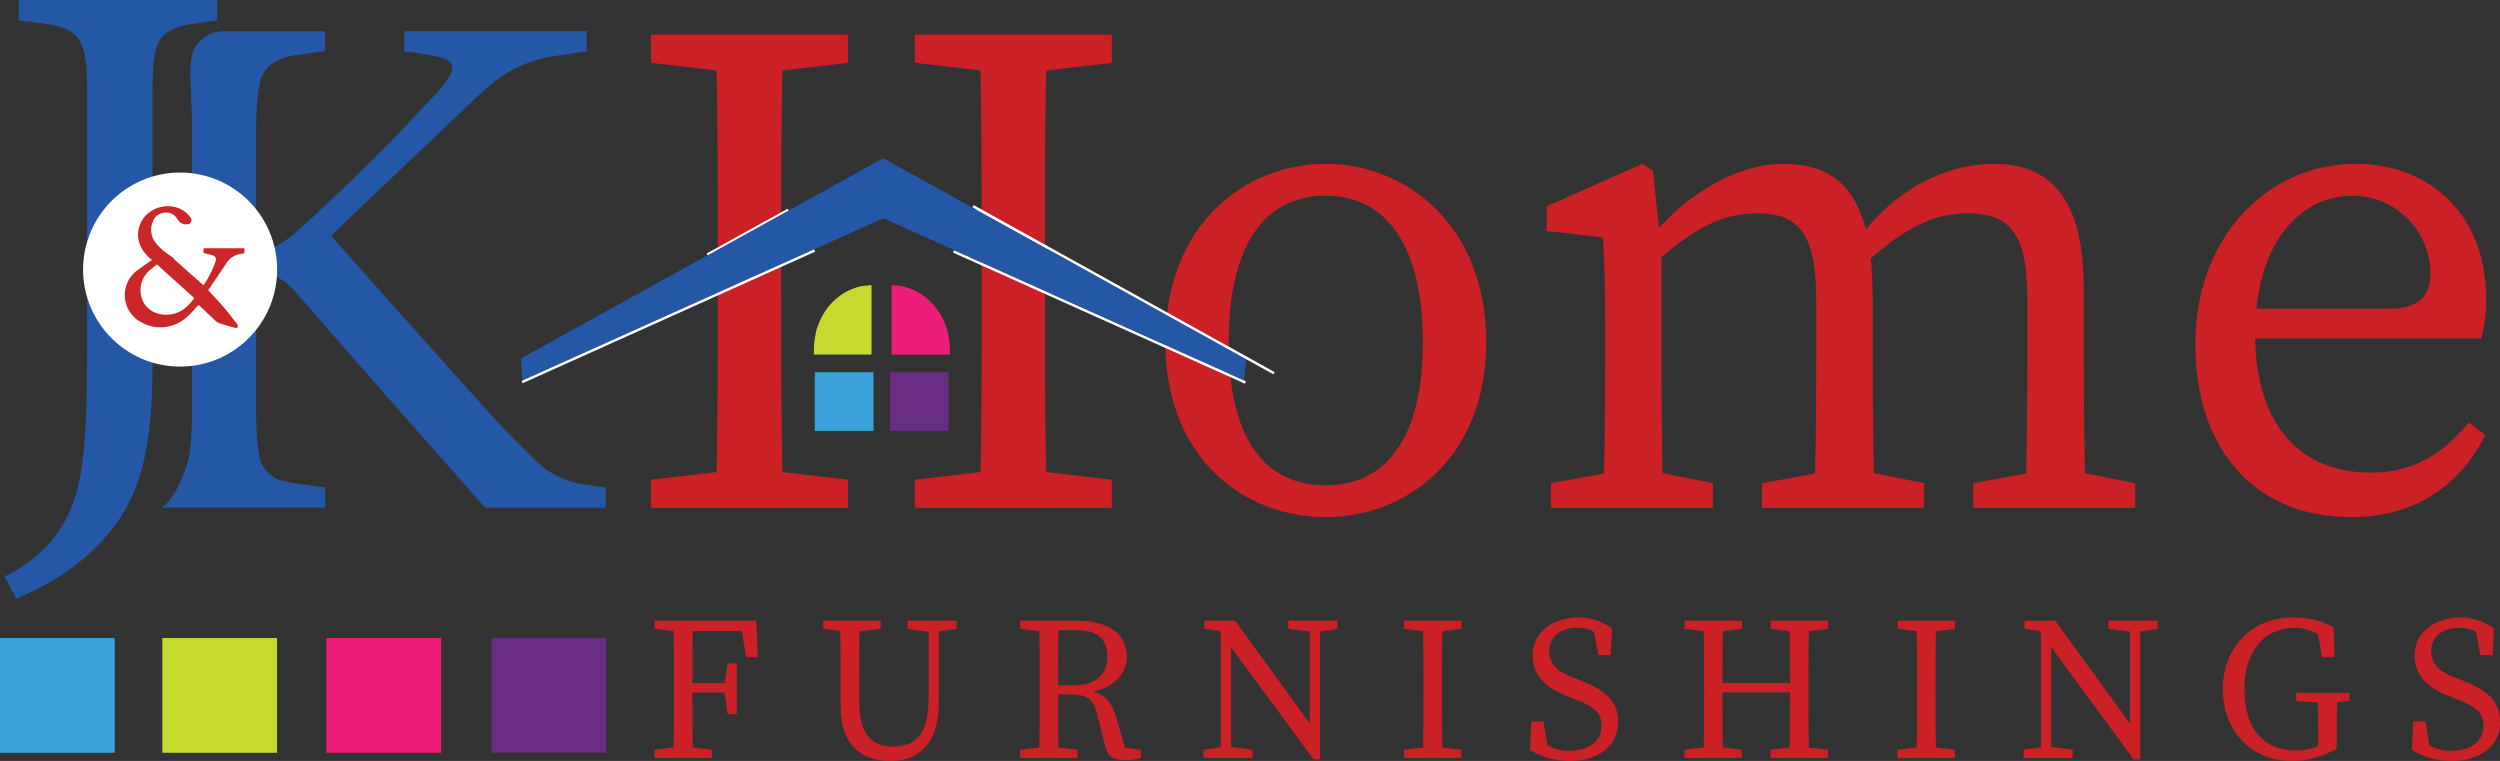 <svg xmlns="http://www.w3.org/2000/svg" viewBox="0 0 1001.05 304.7"><rect x="0" y="0" width="1001.05" height="304.7" fill="#333333" stroke="none"/><defs><style>.cls-1{fill:#ca2026;}.cls-2{fill:#2457a5;}.cls-3{fill:#3ca2db;}.cls-4{fill:#c5d92f;}.cls-5{fill:#ed1d7b;}.cls-6{fill:#692d81;}.cls-7{fill:#fff;}.cls-8{fill:#cb2628;}.cls-9{fill:#00aeef;}.cls-10{fill:none;stroke:#fff;stroke-miterlimit:10;}</style></defs><title>Asset 1</title><g id="Layer_2" data-name="Layer 2"><g id="Layer_1-2" data-name="Layer 1"><path class="cls-1" d="M266.39,76.57V65.25h78.89V76.57l-36.63,4.24H303Zm42.26,162.66,36.63,4.25v11.31H266.39V243.48L303,239.23ZM293.15,153c0-29.14,0-58.56-.84-87.7h27.05c-.85,28.57-.85,58-.85,87.7v14.14c0,29.14,0,58.56.85,87.7H292.31c.84-28.57.84-58,.84-87.7Z" transform="translate(-5.73 -51.4)"/><path class="cls-1" d="M372.05,76.57V65.25h78.89V76.57l-36.63,4.24h-5.63Zm42.26,162.66,36.63,4.25v11.31H372.05V243.48l36.63-4.25ZM398.81,153c0-29.14,0-58.56-.84-87.7h27c-.85,28.57-.85,58-.85,87.7v14.14c0,29.14,0,58.56.85,87.7H398c.84-28.57.84-58,.84-87.7Z" transform="translate(-5.73 -51.4)"/><path class="cls-1" d="M472.36,188.31c0-47,31.84-71.29,64.24-71.29,31.84,0,64.24,24.33,64.24,71.29s-32.4,70.16-64.24,70.16C504.2,258.47,472.36,235.27,472.36,188.31Zm103.12,0c0-37.91-14.37-58.56-38.88-58.56-25.08,0-38.88,20.65-38.88,58.56s13.8,57.43,38.88,57.43C561.11,245.74,575.48,226.22,575.48,188.31Z" transform="translate(-5.73 -51.4)"/><path class="cls-1" d="M647.61,254.79c.57-12.73.85-41.87.85-59.41V182.09c0-15.56-.28-24.33-.85-35.65l-22.54-2.54V134l38.32-17,4.23,2.83L671,152.67v42.71c0,17.54.28,46.68.84,59.41Zm44-9.9v9.9H626.76v-9.9l31-5.66h5.63Zm64-75.53v26c0,18.11.28,46.68.85,59.41H732.14c.57-12.73.85-41.3.85-59.41V171.62c0-26.31-6.76-34.8-23.67-34.8-13.81,0-24.8,5.66-40.57,19.52h-5.92V143.61H677.2l-12.12,5.09C678.33,130.88,700,117,719.75,117,744,117,755.53,132,755.53,169.36Zm-7.61,69.87,28.18,5.66v9.9H711.29v-9.9l31-5.66Zm92.14-73v29.14c0,18.11.28,46.68.85,59.41H816.67c.57-12.73.85-41.3.85-59.41V171.05c0-26.59-7.33-34.23-23.95-34.23-12.68,0-24.52,5.09-40.29,19.52h-6.77v-9.9h15.22l-13,2.26c14.65-20.93,35.5-31.68,55.51-31.68C826.82,117,840.06,131.16,840.06,166.24Zm-7.61,73,28.18,5.66v9.9H795.82v-9.9l31-5.66Z" transform="translate(-5.73 -51.4)"/><path class="cls-1" d="M1001.23,171.05a57.15,57.15,0,0,1-2,15.85h-104V175h67.06c13.53,0,16.63-6.5,16.63-14.42a31.34,31.34,0,0,0-31.28-30.84c-18,0-38.88,15.28-38.88,55.73,0,35.93,18,55.17,46.21,55.17,18,0,29.3-8.21,39.44-20.09l6.48,5.09c-10.14,20.09-28.17,32.82-53.81,32.82-37.76,0-62.28-26.31-62.28-69.31,0-43.28,29.31-72.14,64.25-72.14C978.12,117,1001.23,136.82,1001.23,171.05Z" transform="translate(-5.73 -51.4)"/><path class="cls-2" d="M241.2,245.61c-7.86-1-14.93-3.9-20.64-9.5-6.07-6-12.19-11.9-17.88-18.22C182.5,195.51,162.5,173,142.44,150.48c-1.37-1.54-2.7-3.12-4.06-4.7,3.79-3.64,7.47-7.2,11.17-10.73q17.05-16.26,34.12-32.5c5.6-5.31,11.16-10.66,16.89-15.81a51.43,51.43,0,0,1,27.92-13c4-.56,8.06-1.15,12.13-1.73V63.89h-73v8.2c1.72.17,3.36.25,5,.52a91.24,91.24,0,0,1,10.32,2c3.93,1.16,4.83,3.79,2.76,7.32a31.52,31.52,0,0,1-4,5.49c-7,7.49-14,15-21.12,22.27-6.33,6.45-12.82,12.74-19.35,19q-8.26,7.91-16.82,15.53A38.3,38.3,0,0,1,113,151.53c-1.48.59-3.06.93-4.75,1.44v-1c0-17.27-.08-34.55.06-51.83A103.67,103.67,0,0,1,109.51,86a13,13,0,0,1,6-9.65,22.2,22.2,0,0,1,8.34-2.83c4-.62,8-1.08,12-1.61v-8H95.69l-.39,0-.39,0h-.64a13.7,13.7,0,0,0-9.45,5.14,23.92,23.92,0,0,0-1.74,2.63h0c-2,6.92-.73,14.14-.74,21.25.13,2,.22,4,.22,6q.1,60.42,0,120.84a104.86,104.86,0,0,1-1,13.47c-.69,5.25-5.65,17.94-10.84,21.2,0,.07,0,.14.05.21h65.16v-8.15c-.71-.08-1.38-.12-2-.22-4.54-.64-9.12-1.09-13.62-2-6.4-1.25-10.22-5.28-11-11.78a115.08,115.08,0,0,1-1-13.37c-.1-18.91,0-37.83,0-56.75v-1.57a47.07,47.07,0,0,1,5.57.64c4.28,1,7.45,3.77,10.24,6.95,10.08,11.47,20.07,23,30.16,34.48q22.44,25.53,45,51a2.2,2.2,0,0,0,1.83.83q23,0,46,0c.39,0,.77,0,1.15-.05v-8.16Z" transform="translate(-5.73 -51.4)"/><rect class="cls-3" y="255.48" width="45.94" height="45.94"/><rect class="cls-4" x="65" y="255.48" width="45.94" height="45.94"/><rect class="cls-5" x="130.7" y="255.48" width="45.94" height="45.94"/><rect class="cls-6" x="196.82" y="255.48" width="45.94" height="45.94"/><path class="cls-1" d="M267.81,303.21v-3.28h11.48v4.51h-.82Zm12.3,47.15,10.66,1.23v3.28h-23v-3.28l10.66-1.23Zm-4.51-25c0-8.44,0-17-.25-25.42h7.87c-.24,8.28-.24,16.81-.24,25.42v3.12c0,9.43,0,18,.24,26.4h-7.87c.25-8.28.25-16.81.25-25.42ZM302,299.93l3.69,4.1h-26.4v-4.1h29.27l.58,14.6h-4.6Zm-3.52,28.78H279.29v-3.77h19.19Zm-2.63-2.95,1.23-8.69h3.69v20.25h-3.69l-1.23-9.1Z" transform="translate(-5.73 -51.4)"/><path class="cls-1" d="M335.38,303.21v-3.28h23v3.28l-10.66,1.23H346Zm28,47.15c9.43,0,14.19-5.33,14.19-20V299.93h4.1v32.56c0,17.22-8.37,23.61-19.44,23.61-11.89,0-19.92-6.64-19.92-21.89v-8.86c0-8.44,0-17-.25-25.42H350c-.24,8.28-.24,16.81-.24,25.42v6.48C349.73,345.93,355.06,350.36,363.42,350.36Zm14.76-45.92-9-1.23v-3.28h19.68v3.28l-9,1.23Z" transform="translate(-5.73 -51.4)"/><path class="cls-1" d="M414.26,303.21v-3.28h11.48v4.51h-.82Zm12.3,47.15,10.66,1.23v3.28h-23v-3.28l10.66-1.23Zm-4.51-25c0-8.44,0-17-.25-25.42h7.88c-.25,8.53-.25,16.57-.25,26.24v2.46c0,9.27,0,17.8.25,26.24H421.8c.25-8.28.25-16.81.25-25.42Zm3.69.41H436c8.86,0,13.12-4.75,13.12-11.4,0-6.88-3.69-10.66-12.22-10.66H425.74v-3.77H437c12.55,0,19.93,5.33,19.93,14.43,0,7-5.49,13.29-16.24,14.19l.25-.66c5.9.58,9.51,3.28,11.73,10.66l4,13.62-2.54-1.56,8.45,1v3.28a19,19,0,0,1-5.91.82c-5.08,0-7.29-1.31-8.28-5.08L445,337.24c-1.64-6.64-4.67-7.79-11.48-7.79h-7.79Z" transform="translate(-5.73 -51.4)"/><path class="cls-1" d="M487.57,351.59l8.61-1.23h1.64l9.43,1.23v3.28H487.57Zm5.16-49.12,5.09,2L488,303.21v-3.28h12.3l34,46.82v8.7h-2.63Zm1.81-2.54,4.1,3.28v51.66h-4.1Zm27.06,0h19.68v3.28l-8.2,1.23h-1.64l-9.84-1.23Zm8.61,0h4.1v55.52l-4.1-4.1Z" transform="translate(-5.73 -51.4)"/><path class="cls-1" d="M567.93,303.21v-3.28h23v3.28l-10.66,1.23h-1.64Zm12.3,47.15,10.66,1.23v3.28h-23v-3.28l10.66-1.23Zm-4.51-25c0-8.44,0-17-.25-25.42h7.87c-.24,8.28-.24,16.81-.24,25.42v4.1c0,8.45,0,17,.24,25.42h-7.87c.25-8.28.25-16.81.25-25.42Z" transform="translate(-5.73 -51.4)"/><path class="cls-1" d="M647,342c0-5.33-3.2-7.71-10.34-10.5l-3.11-1.23c-8.37-3.28-14.11-8-14.11-16.4,0-9.43,8-15.17,18.37-15.17a21.7,21.7,0,0,1,13.37,4.35l-.49,10.66h-4.92l-2.3-12.38,5.25,2.7v4.1c-4-3.93-7.05-5.33-11.4-5.33-6.4,0-11.23,3.2-11.23,9.35,0,5.17,3.36,8.2,9.34,10.5l3.2,1.23c10.83,4.18,15,8.93,15,16.64,0,9.68-8.12,15.58-19.35,15.58a31.5,31.5,0,0,1-15.91-4.34l.49-11.48h4.92l2.13,12.62-5.33-2.29v-3.94c5.09,3.69,7.87,5.33,13.45,5.33C641.81,352,647,348.39,647,342Z" transform="translate(-5.73 -51.4)"/><path class="cls-1" d="M680.27,303.21v-3.28h23v3.28l-10.66,1.23h-1.64Zm12.3,47.15,10.66,1.23v3.28h-23v-3.28l10.66-1.23Zm-4.51-25c0-8.44,0-17-.25-25.42h7.87c-.24,8.28-.24,16.81-.24,25.42v2.46c0,10.09,0,18.62.24,27.06h-7.87c.25-8.28.25-16.81.25-25.42Zm3.69,3.28v-3.77h34.44v3.77Zm23-25.42v-3.28h23v3.28L727,304.44h-1.64ZM727,350.36l10.66,1.23v3.28h-23v-3.28l10.66-1.23Zm-4.51-25c0-8.44,0-17-.25-25.42h7.87c-.24,8.28-.24,16.81-.24,25.42v4.1c0,8.45,0,17,.24,25.42h-7.87c.25-8.28.25-16.81.25-27.06Z" transform="translate(-5.73 -51.4)"/><path class="cls-1" d="M765.55,303.21v-3.28h23v3.28l-10.66,1.23h-1.64Zm12.3,47.15,10.66,1.23v3.28h-23v-3.28l10.66-1.23Zm-4.51-25c0-8.44,0-17-.25-25.42H781c-.24,8.28-.24,16.81-.24,25.42v4.1c0,8.45,0,17,.24,25.42h-7.87c.25-8.28.25-16.81.25-25.42Z" transform="translate(-5.73 -51.4)"/><path class="cls-1" d="M816,351.59l8.6-1.23h1.65l9.43,1.23v3.28H816Zm5.16-49.12,5.09,2-9.84-1.23v-3.28h12.3l34,46.82v8.7h-2.63Zm1.81-2.54,4.1,3.28v51.66H823Zm27.06,0h19.68v3.28l-8.2,1.23h-1.64L850,303.21Zm8.61,0h4.1v55.52l-4.1-4.1Z" transform="translate(-5.73 -51.4)"/><path class="cls-1" d="M941.35,351.26c-5.65,3-11.23,4.84-18,4.84-16.4,0-27.55-12.22-27.55-28.7s11.24-28.7,27.88-28.7c6.81,0,11.89,1.23,16.48,3.94l.33,11.89h-5l-2.05-12.14,5.08,1.64v4.68c-4.42-4.1-8.93-5.91-14.18-5.91-11.48,0-19.93,8.94-19.93,24.6s7.71,24.52,20.5,24.52c4.68,0,8.12-1.07,12.79-3.36L934,352.41v-4.75c0-6.24-.08-12.63-.24-18.86h7.87c-.16,6.15-.25,12.46-.25,18.86ZM925.2,332.08V328.8h21.32v3.28l-9,.82h-1.64Z" transform="translate(-5.73 -51.4)"/><path class="cls-1" d="M1000.15,342c0-5.33-3.2-7.71-10.34-10.5l-3.11-1.23c-8.37-3.28-14.11-8-14.11-16.4,0-9.43,8-15.17,18.37-15.17a21.7,21.7,0,0,1,13.37,4.35l-.49,10.66h-4.92l-2.3-12.38,5.25,2.7v4.1c-4-3.93-7-5.33-11.4-5.33-6.4,0-11.23,3.2-11.23,9.35,0,5.17,3.36,8.2,9.34,10.5l3.2,1.23c10.83,4.18,15,8.93,15,16.64,0,9.68-8.12,15.58-19.35,15.58a31.5,31.5,0,0,1-15.91-4.34l.49-11.48h4.92l2.13,12.62-5.33-2.29v-3.94c5.09,3.69,7.87,5.33,13.45,5.33C995,352,1000.15,348.39,1000.15,342Z" transform="translate(-5.73 -51.4)"/><rect class="cls-6" x="356.33" y="149.05" width="23.5" height="23.5"/><path class="cls-2" d="M92.67,59.63C69.2,62.27,66.8,64,66.8,88.71v108.7c0,38.78-6.32,59-26.48,76.68-9.93,8.81-19.86,13.51-28,17l-4.82-8.82c17.15-8.22,26.78-21.74,30.09-38.77,2.71-14.11,3-31.15,3-55.82v-99C40.62,64,37.91,62,13.24,59.63V51.4H92.67Z" transform="translate(-5.73 -51.4)"/><rect class="cls-3" x="326.27" y="149.05" width="23.5" height="23.5"/><circle class="cls-7" cx="72.12" cy="107.94" r="38.85"/><path class="cls-8" d="M103.6,150.8H87.22v1.94c1.27.3,2.45.49,3.58.87A1.74,1.74,0,0,1,92.09,156a39.78,39.78,0,0,1-4.88,9.62L74.55,154.42a4.29,4.29,0,0,1-1.92-1.4l-.26-.24c-.25-.06-.52-.39-1.24-1a23,23,0,0,1-3-3.06A8.35,8.35,0,0,1,67,140a5.06,5.06,0,0,1,4.5-3.41,5,5,0,0,1,5.18,2.43,3.25,3.25,0,0,1,.31.42,7.21,7.21,0,0,1,.47.62l.28.32.29.18,1.06.55.31.09a14,14,0,0,0,1.6,0A1.79,1.79,0,0,0,82.33,139,9.14,9.14,0,0,0,81,137.25c-5.48-5.66-15.83-3.69-19,3.61-2,4.51-1,9.16,2.89,13.16.52.54,1.13,1,1.7,1.48-2,1.39-3.77,2.59-5.49,3.88a12.3,12.3,0,0,0,1.75,21.34c6.17,3.19,13.31,2,18.52-3.09,1.41-1.39,2.7-2.91,3.86-4.16,2,1.85,3.94,3.72,5.94,5.57a7.22,7.22,0,0,0,2,1.63c2.16.78,4.39,1.38,6.62,2,.34.09,1,0,1.12-.24a1.52,1.52,0,0,0-.22-1.24c-1.75-2.28-3.5-4.57-5.37-6.75s-4.13-4.53-6.23-6.83c2.42-3.58,4.86-7.14,7.23-10.74a8.12,8.12,0,0,1,5.93-3.83l1.32-.21c0-.24.06-.43.06-.62C103.6,151.77,103.6,151.34,103.6,150.8ZM72.49,177.42c-4.5.06-8.17-2.12-9.71-5.85a10.39,10.39,0,0,1,2.54-11.63c1-.9,2-1.68,3.23-2.68l15,13.52C80.59,174.74,77.31,177.36,72.49,177.42Z" transform="translate(-5.73 -51.4)"/><path class="cls-8" d="M73.81,153.9a5.9,5.9,0,0,0-.79-.63,1.63,1.63,0,0,0-.34-.19l-1.93,4.56.11,0-.59-.26.09.06-.5-.39a2.4,2.4,0,0,1,.27.28A5.35,5.35,0,0,0,71,158c.14.09.27.18.42.26a2.6,2.6,0,0,1,.36.21l-.51-.39.09.08-.39-.5,0,.06a2.87,2.87,0,0,0,1.5,1.15,1.85,1.85,0,0,0,1,0,1.79,1.79,0,0,0,.93-.29l.51-.39a2.53,2.53,0,0,0,.64-1.11l.09-.66a2.43,2.43,0,0,0-.34-1.26A3.13,3.13,0,0,0,74,154a4.34,4.34,0,0,1-.64-.41l.51.39c-.12-.1-.22-.22-.33-.33l-.07-.07-.29-.22a3.4,3.4,0,0,0-.28-.21l0,0h0l-.6-.26-.11,0a1.85,1.85,0,0,0-1,0,1.71,1.71,0,0,0-.93.3l-.51.39a1.85,1.85,0,0,0-.52.8,1.29,1.29,0,0,0-.17.63,1.89,1.89,0,0,0,.05,1l.25.6a2.48,2.48,0,0,0,.9.89,2.26,2.26,0,0,1,.42.26l-.51-.39.2.17a1.85,1.85,0,0,0,.81.52,1.76,1.76,0,0,0,1,.21,1.78,1.78,0,0,0,1-.21,1.85,1.85,0,0,0,.81-.52l.39-.5a2.54,2.54,0,0,0,.34-1.27l-.09-.66a2.5,2.5,0,0,0-.64-1.1Z" transform="translate(-5.73 -51.4)"/><path class="cls-8" d="M72.24,158.39c3.21,0,3.22-5,0-5s-3.23,5,0,5Z" transform="translate(-5.73 -51.4)"/><path class="cls-8" d="M72.94,153.44l-.14,0a1.86,1.86,0,0,0-1,0,2.26,2.26,0,0,0-1.63.94,1.85,1.85,0,0,0-.45.85l-.09.67a2.43,2.43,0,0,0,.34,1.26l.39.5a2.52,2.52,0,0,0,1.1.65l.14,0a1.89,1.89,0,0,0,1,.05,2.26,2.26,0,0,0,1.63-.94,1.83,1.83,0,0,0,.44-.85l.09-.67a2.43,2.43,0,0,0-.34-1.26l-.39-.5a2.52,2.52,0,0,0-1.1-.65Z" transform="translate(-5.73 -51.4)"/><path class="cls-8" d="M72.33,158.41c3.22,0,3.22-5,0-5s-3.22,5,0,5Z" transform="translate(-5.73 -51.4)"/><path class="cls-8" d="M69.61,156.82l.14.05-.6-.25a3.85,3.85,0,0,1,.71.48l.73.54,1.5,1.13a2,2,0,0,0,.93.3,1.89,1.89,0,0,0,1,0,1.85,1.85,0,0,0,.85-.45,1.8,1.8,0,0,0,.64-.7,2.53,2.53,0,0,0,.26-1.92l-.26-.6a2.56,2.56,0,0,0-.89-.9l-1.6-1.2-.78-.58a4.12,4.12,0,0,0-1.3-.67,1.89,1.89,0,0,0-1-.05,2.26,2.26,0,0,0-1.63.94,1.94,1.94,0,0,0-.45.85,2.55,2.55,0,0,0,.26,1.93,2.67,2.67,0,0,0,1.49,1.15Z" transform="translate(-5.73 -51.4)"/><path class="cls-4" d="M331.69,189.41a50.36,50.36,0,0,1,.91-5.67,32.38,32.38,0,0,1,2.11-5.27A24.21,24.21,0,0,1,345,168a25.14,25.14,0,0,1,4.59-1.77,22.1,22.1,0,0,1,3.26-.49c.59-.07,1.19-.11,1.86-.18v27.83H331.6Z" transform="translate(-5.73 -51.4)"/><path class="cls-9" d="M331.69,189.41l-.09.28Z" transform="translate(-5.73 -51.4)"/><path class="cls-5" d="M386,189.41a50.36,50.36,0,0,0-.91-5.67,31.63,31.63,0,0,0-2.14-5.27A24.33,24.33,0,0,0,372.56,168a25.9,25.9,0,0,0-4.64-1.77,22.5,22.5,0,0,0-3.29-.49c-.6-.07-1.21-.11-1.88-.18v27.83h23.36Z" transform="translate(-5.73 -51.4)"/><path class="cls-5" d="M386,189.41l.1.28Z" transform="translate(-5.73 -51.4)"/><line class="cls-10" x1="283.19" y1="101.96" x2="315.64" y2="84.01"/><line class="cls-10" x1="391.15" y1="83.71" x2="419.69" y2="99.44"/><g id="fTOh0N"><path class="cls-2" d="M359.44,138.78l-144,64.81-.57-.81-.49-7.89,145-80.12L504.76,195c-.28,2.77-.57,5.66-.89,8.76Z" transform="translate(-5.73 -51.4)"/></g><line class="cls-10" x1="209.06" y1="152.99" x2="326.18" y2="100.32"/><line class="cls-10" x1="498.68" y1="153.17" x2="381.8" y2="100.68"/><line class="cls-10" x1="510.17" y1="149.45" x2="389.64" y2="82.56"/></g></g></svg>